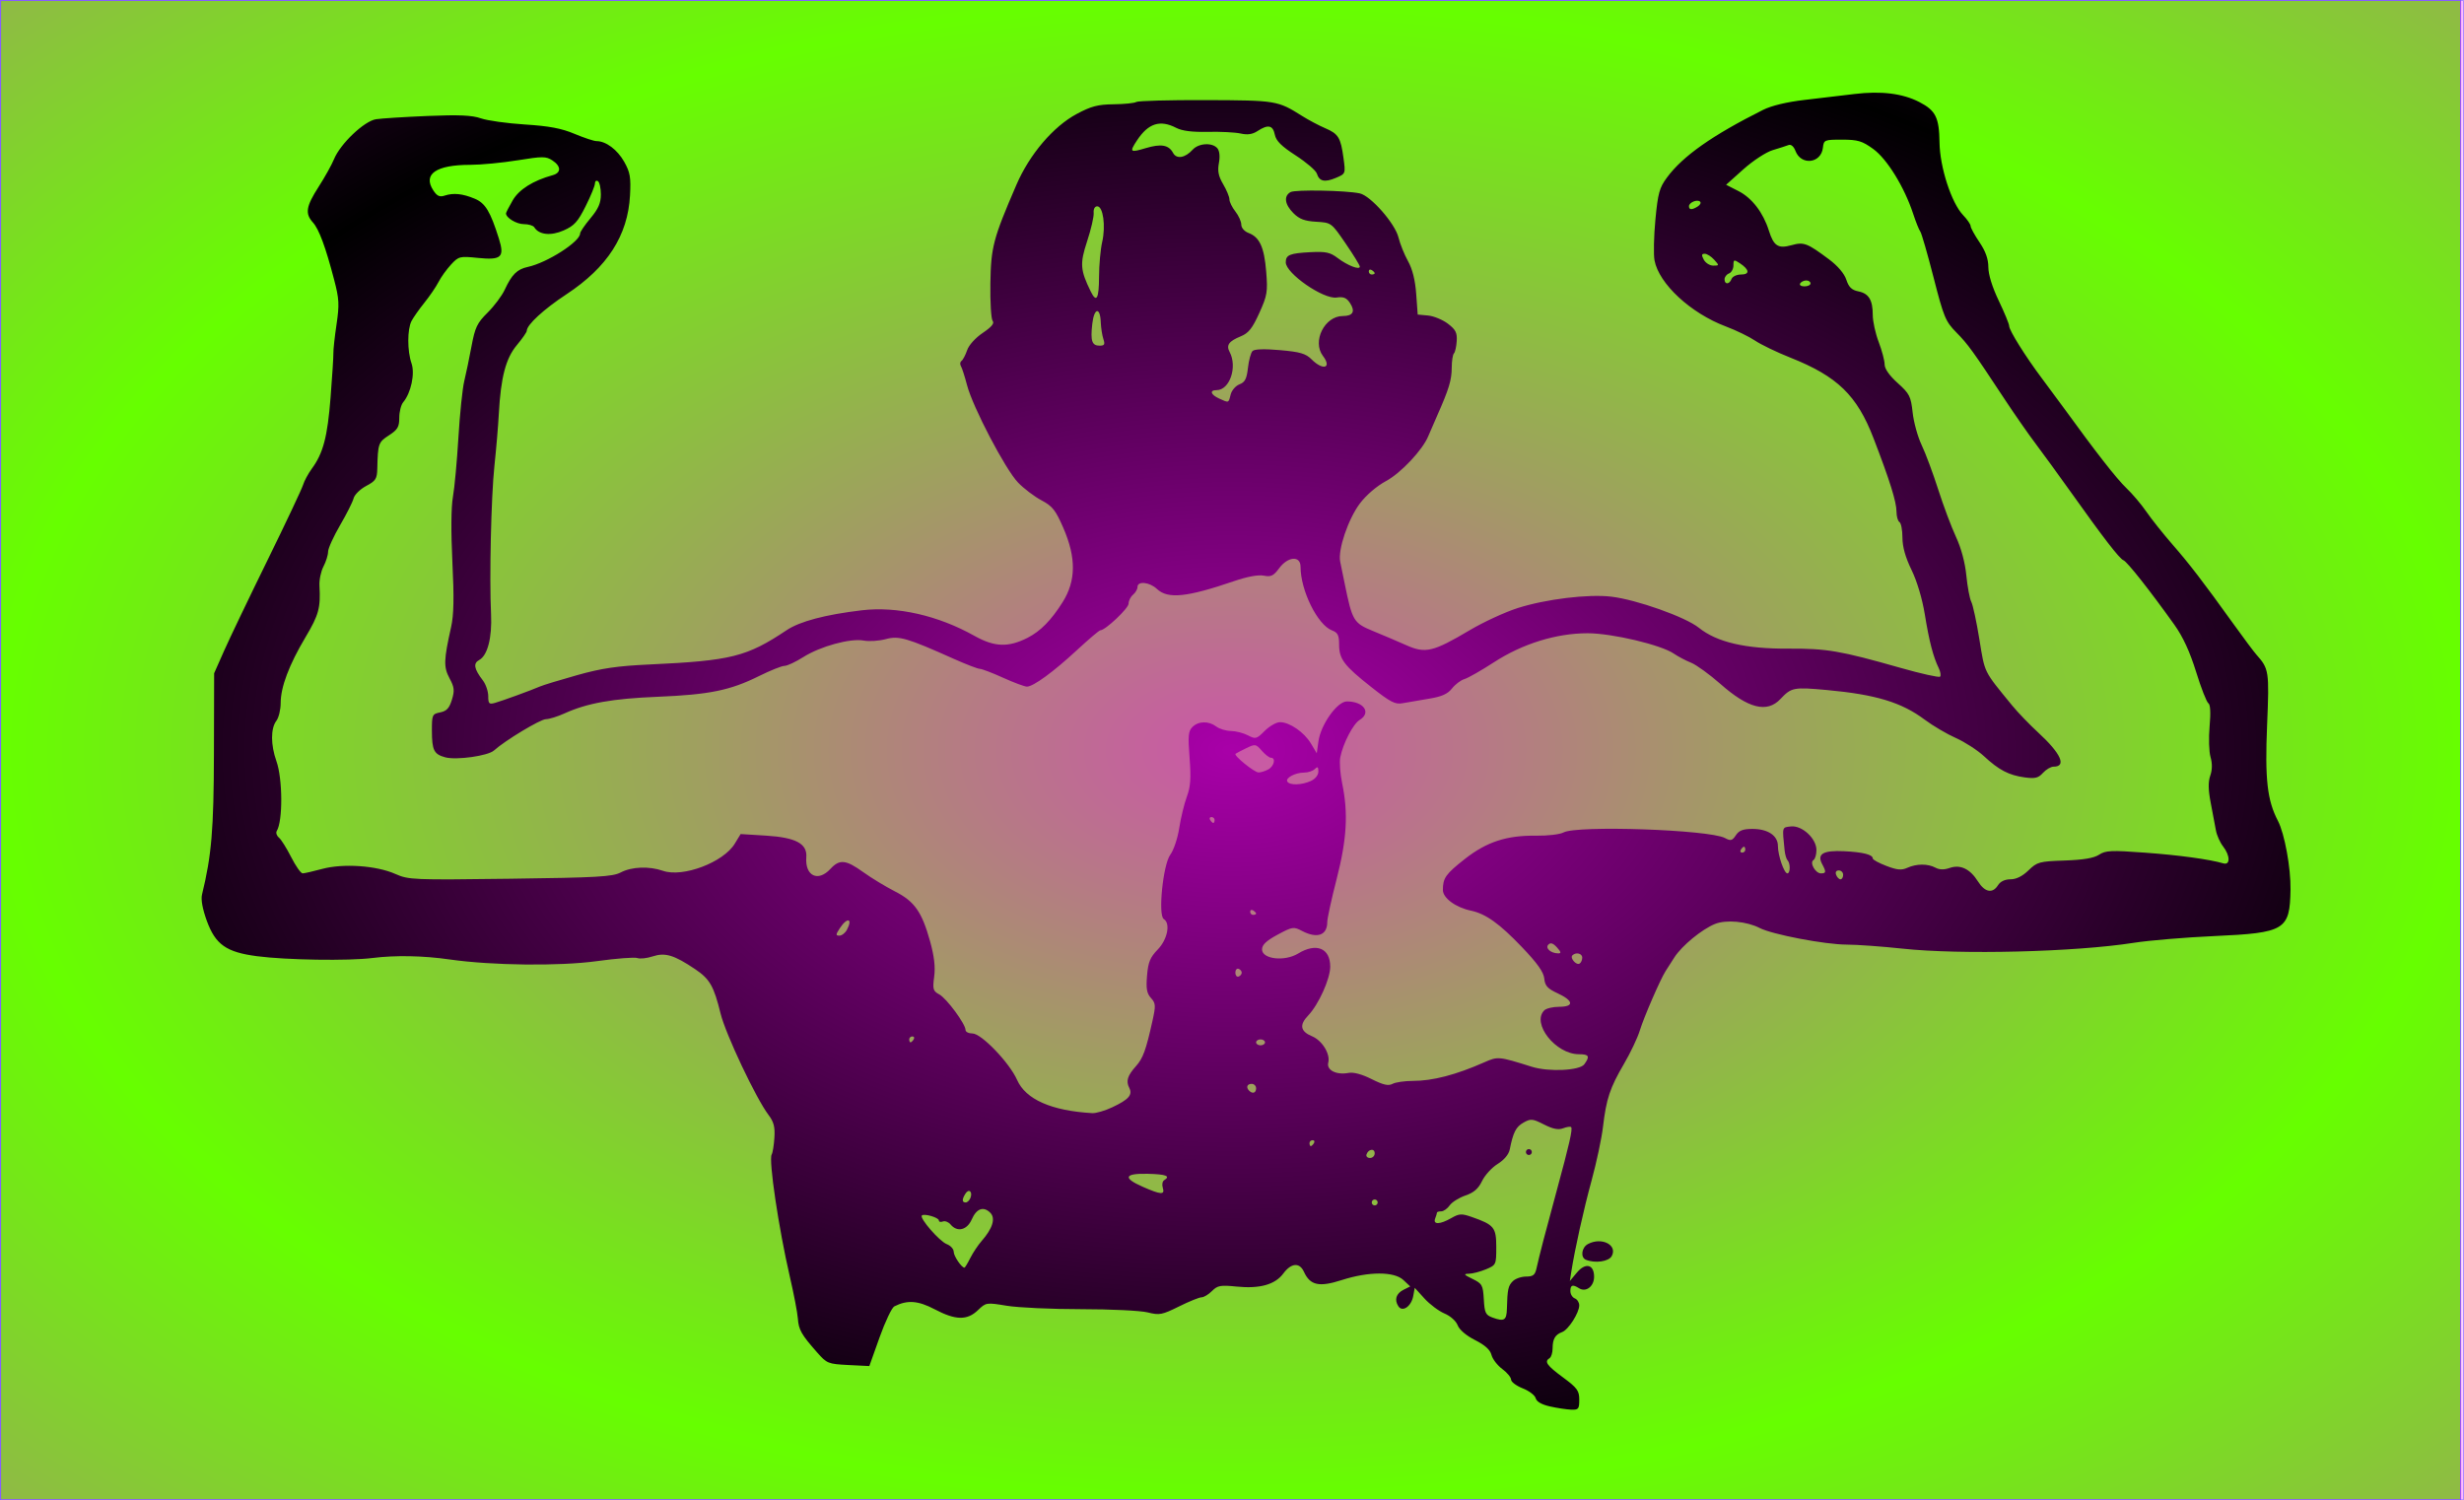 <?xml version="1.0"?>
<svg
    xmlns:rdf="http://www.w3.org/1999/02/22-rdf-syntax-ns#"
    xmlns="http://www.w3.org/2000/svg"
    xmlns:cc="http://web.resource.org/cc/"
    xmlns:xlink="http://www.w3.org/1999/xlink"
    xmlns:dc="http://purl.org/dc/elements/1.1/"
    xmlns:svg="http://www.w3.org/2000/svg"
    xmlns:inkscape="http://www.inkscape.org/namespaces/inkscape"
    xmlns:sodipodi="http://sodipodi.sourceforge.net/DTD/sodipodi-0.dtd"
    xmlns:ns1="http://sozi.baierouge.fr"
    id="svg2"
    viewBox="0 0 831.09 506.06"
    version="1.0"
  >
  <defs
      id="defs4"
    >
    <radialGradient
        id="radialGradient3250"
        spreadMethod="reflect"
        gradientUnits="userSpaceOnUse"
        cy="136.65"
        cx="581.43"
        gradientTransform="matrix(.966 0 0 .588 5.148 56.27)"
        r="430.17"
      >
      <stop
          id="stop3246"
          stop-color="#f0f"
          offset="0"
      />
      <stop
          id="stop3248"
          stop-color="#f0f"
          stop-opacity="0"
          offset="1"
      />
    </radialGradient
    >
  </defs
  >
  <g
      id="layer1"
      transform="translate(-151.25 116.38)"
    >
    <rect
        id="rect3254"
        stroke-linejoin="round"
        fill-rule="evenodd"
        height="505.72"
        width="829.77"
        stroke="#8061ff"
        y="-116.21"
        x="151.43"
        stroke-width=".344"
        fill="#6f0"
    />
    <path
        id="path2470"
        d="m674.06 358.03c-2.82-0.63-4.53-1.61-4.83-2.77-0.26-0.99-2.23-2.5-4.39-3.34-2.15-0.85-3.91-2.17-3.91-2.93 0-0.77-1.35-2.39-2.99-3.6-1.64-1.22-3.27-3.35-3.62-4.73-0.43-1.73-2.19-3.32-5.55-5.02-2.98-1.51-5.29-3.48-5.87-5.01-0.55-1.43-2.45-3.13-4.45-3.96-1.91-0.81-4.95-3.08-6.75-5.06l-3.27-3.6-0.5 2.75c-0.64 3.53-3.65 5.6-5.03 3.46-1.42-2.2-0.75-4.3 1.78-5.56l2.23-1.11-2.31-2.17c-3.11-2.92-11.71-2.91-20.82 0.03-7.61 2.45-10.63 1.78-12.72-2.8-1.47-3.24-4.3-3.01-6.94 0.56-2.78 3.77-7.97 5.22-15.82 4.42-5.38-0.55-6.38-0.37-8.25 1.5-1.17 1.17-2.75 2.13-3.52 2.13s-4.2 1.39-7.62 3.09c-5.71 2.83-6.58 3-10.55 2-2.37-0.6-12.47-1.09-22.43-1.09s-21.26-0.52-25.09-1.15c-6.9-1.14-7.02-1.12-9.75 1.5-3.65 3.49-7.51 3.41-14.6-0.32-5.6-2.94-9.2-3.2-13.59-0.97-0.84 0.42-3.08 5.13-4.98 10.45l-3.45 9.68-7.09-0.35c-6.81-0.35-7.23-0.52-10.52-4.25-5.35-6.07-6.21-7.6-6.5-11.47-0.15-1.99-1.37-8.35-2.71-14.12-3.76-16.22-7.2-39.41-6.12-41.17 0.34-0.55 0.76-3.1 0.92-5.66 0.24-3.63-0.2-5.34-1.99-7.7-4.19-5.52-14.45-27.22-16.15-34.15-2.29-9.31-3.65-11.69-8.61-15.02-7.08-4.76-10.11-5.67-14.25-4.31-1.98 0.66-4.33 0.91-5.22 0.57-0.88-0.34-7.05 0.13-13.71 1.05-12.62 1.73-35.31 1.47-49.59-0.57-8.97-1.29-18.3-1.46-26-0.5-8.12 1.03-29.07 0.7-38.99-0.6-10.39-1.37-14.01-3.92-16.94-11.96-1.43-3.94-2.03-7.17-1.61-8.84 3.23-13.19 3.96-21.8 4.02-47.64l0.07-27 3.32-7.5c1.83-4.126 8.4-17.851 14.61-30.501s11.63-24.125 12.05-25.5 1.75-3.85 2.96-5.5c3.84-5.227 5.28-10.688 6.33-24.023 0.56-7.137 0.99-13.877 0.95-14.977-0.04-1.1 0.43-5.452 1.06-9.671 0.99-6.715 0.89-8.586-0.79-15-2.9-11.134-5.12-17.114-7.18-19.393-2.71-3.002-2.32-5.408 1.93-12.031 2.09-3.247 4.42-7.432 5.18-9.299 2.13-5.201 10.2-12.88 14.18-13.491 1.84-0.283 9.66-0.777 17.38-1.098 10.62-0.441 14.99-0.246 18 0.801 2.18 0.762 8.86 1.694 14.84 2.073 8.16 0.517 12.33 1.302 16.72 3.149 3.22 1.353 6.56 2.46 7.43 2.46 3.17 0 7.05 2.902 9.34 6.976 2 3.556 2.29 5.232 1.96 11.348-0.73 13.501-7.64 24.251-21.43 33.334-7.69 5.066-13.39 10.311-13.39 12.324 0 0.456-1.51 2.63-3.35 4.831-3.74 4.482-5.41 10.853-6.08 23.187-0.22 4.125-0.89 12-1.48 17.5-1.11 10.418-1.74 37.878-1.14 50.04 0.38 7.908-1.18 13.981-3.99 15.481-2.09 1.12-1.76 2.99 1.21 6.86 1.01 1.32 1.83 3.71 1.83 5.32 0 2.56 0.28 2.85 2.25 2.3 2.52-0.71 12.18-4.23 15.25-5.56 1.1-0.47 6.72-2.19 12.5-3.81 8.29-2.33 13.44-3.09 24.5-3.6 27.45-1.27 32.74-2.6 46.17-11.573 4.43-2.96 13.04-5.238 25.31-6.698 11.86-1.411 25.71 1.73 38.02 8.624 6.76 3.787 11.4 3.957 17.91 0.659 4.32-2.188 8.01-5.94 11.84-12.047 4.52-7.197 4.59-14.965 0.23-25.016-2.62-6.019-3.67-7.347-7.38-9.315-2.38-1.262-5.93-3.953-7.89-5.98-4.27-4.414-15.28-25.434-17.22-32.894-0.77-2.923-1.69-5.81-2.07-6.415-0.37-0.605-0.28-1.387 0.21-1.738s1.34-1.975 1.9-3.609c0.58-1.722 2.8-4.18 5.28-5.845 2.96-1.991 3.98-3.229 3.33-4.029-0.52-0.635-0.87-6.33-0.77-12.655 0.2-12.302 0.93-15.068 8.78-33.263 4.42-10.252 12.42-19.655 20.32-23.89 4.9-2.623 7.15-3.214 12.5-3.274 3.59-0.04 7.02-0.39 7.61-0.778 0.6-0.387 11.17-0.671 23.5-0.629 23.73 0.08 24.18 0.155 32.42 5.338 2.2 1.385 5.7 3.241 7.78 4.127 4.48 1.91 5.26 3.182 6.2 10.128 0.71 5.243 0.7 5.262-2.58 6.642-3.8 1.597-5.58 1.191-6.42-1.467-0.33-1.035-3.53-3.773-7.1-6.086-4.85-3.133-6.65-4.924-7.07-7.026-0.64-3.193-2.28-3.543-5.81-1.233-1.72 1.127-3.38 1.374-5.71 0.849-1.81-0.406-6.78-0.66-11.04-0.564-5.29 0.12-8.69-0.309-10.7-1.349-5.44-2.814-9.42-1.547-13.21 4.21-2.63 3.982-2.37 4.228 2.84 2.659 5.25-1.579 7.85-1.137 9.31 1.584 1.17 2.186 4.07 1.712 6.6-1.077 2.02-2.238 6.66-2.503 8.35-0.476 0.73 0.887 0.93 2.766 0.51 4.983-0.5 2.69-0.15 4.434 1.44 7.133 1.16 1.966 2.11 4.264 2.11 5.109 0 0.844 0.9 2.679 2 4.077 1.1 1.399 2 3.393 2 4.433 0 1.085 1.04 2.286 2.45 2.82 3.74 1.423 5.28 4.805 5.95 13.02 0.56 6.862 0.36 8.054-2.33 14-2.35 5.184-3.62 6.774-6.26 7.853-4.02 1.641-4.97 2.984-3.74 5.278 2.69 5.038 0.02 12.869-4.4 12.869-2.49 0-2.02 1.52 0.88 2.84 3.3 1.504 3.13 1.563 3.87-1.375 0.35-1.394 1.68-2.935 2.97-3.423 1.85-0.705 2.44-1.842 2.86-5.551 0.29-2.566 0.98-5.126 1.55-5.689 0.65-0.656 3.99-0.762 9.27-0.294 6.79 0.6 8.68 1.155 10.64 3.112 3.88 3.882 6.94 2.941 3.82-1.177-3.7-4.895 0.57-13.441 6.71-13.441 3.44-0 4.29-1.536 2.43-4.383-1.16-1.772-2.19-2.194-4.51-1.854-4.46 0.655-17.16-8.139-17.16-11.878 0-2.509 1.35-3.062 8.33-3.422 5.18-0.266 6.65 0.049 9.17 1.966 3.33 2.539 7.51 4.15 7.48 2.889-0.01-0.45-2.17-3.968-4.81-7.818-4.79-6.993-4.8-7-9.89-7.299-3.91-0.229-5.71-0.905-7.69-2.886-2.95-2.948-3.34-5.796-0.98-7.12 1.59-0.888 18.54-0.578 23.33 0.428 3.68 0.772 11.92 10.15 13.08 14.877 0.54 2.2 1.99 5.8 3.22 8 1.48 2.643 2.41 6.375 2.75 11l0.51 7 3.5 0.328c1.92 0.18 4.94 1.421 6.69 2.757 2.62 1.995 3.15 3.043 2.97 5.866-0.12 1.89-0.54 3.762-0.94 4.159s-0.73 2.561-0.74 4.806c-0.01 4.162-0.94 7.21-4.87 16.083-1.22 2.75-2.59 5.9-3.04 7-1.88 4.627-9.24 12.466-14.25 15.162-3.12 1.684-6.71 4.753-8.81 7.545-3.97 5.278-7.49 15.671-6.65 19.665 0.3 1.446 0.96 4.653 1.46 7.128 2.62 12.873 3.01 13.541 9.6 16.248 3.34 1.372 8.42 3.531 11.27 4.803 6.44 2.85 9.01 2.24 21.31-5.051 4.67-2.772 12-6.153 16.28-7.514 9.46-3.007 23.68-4.74 31.46-3.836 8.54 0.992 25.05 6.852 29.6 10.504 6.05 4.867 15.73 7.127 30.16 7.037 12.97-0.07 17.56 0.71 37.77 6.46 7.03 2 13.07 3.34 13.42 2.99 0.36-0.35 0.15-1.66-0.45-2.89-1.87-3.83-3.22-9.049-4.69-18.099-0.85-5.265-2.62-11.187-4.48-15.004-2.07-4.257-3.07-7.804-3.07-10.918 0-2.536-0.45-4.89-1-5.23s-1-1.901-1-3.47c0-3.336-2.25-10.528-7.76-24.839-5.56-14.445-12.18-20.862-28.06-27.165-4.57-1.816-9.91-4.391-11.87-5.721s-6.42-3.492-9.9-4.803c-11.84-4.457-22.55-14.383-24.03-22.282-0.37-1.949-0.23-8.143 0.3-13.764 0.85-8.899 1.35-10.73 3.9-14.176 5.34-7.237 15.3-14.248 32.42-22.822 2.83-1.42 8.01-2.662 14-3.357 5.22-0.606 12.82-1.506 16.87-1.999 8.95-1.089 16.22-0.183 21.85 2.724 5.5 2.847 6.68 5.216 6.79 13.674 0.11 8.303 4.03 20.364 7.94 24.447 1.4 1.465 2.55 3.133 2.55 3.708 0 0.574 1.34 3.025 2.98 5.445 2.07 3.057 2.99 5.63 3 8.429 0.01 2.515 1.33 6.77 3.52 11.331 1.92 4.017 3.5 7.844 3.5 8.505 0 1.482 5.49 10.268 11.02 17.634 2.27 3.026 5.6 7.526 7.4 10.001 10.79 14.888 17.85 23.927 21.08 27 2.03 1.925 5.08 5.525 6.78 8s5.64 7.425 8.75 11c5.91 6.779 10.28 12.471 20.65 26.901 3.4 4.73 6.86 9.36 7.68 10.28 4.29 4.81 4.4 5.56 3.64 23.79-0.76 18.33 0.03 25.34 3.66 32.33 2.25 4.34 4.36 15.88 4.24 23.2-0.23 13.61-1.81 14.57-25.8 15.65-9.68 0.43-21.88 1.45-27.1 2.27-19.83 3.1-58.43 4.07-78 1.96-6.88-0.74-15.36-1.35-18.84-1.36-7.3-0.02-25.09-3.42-29.29-5.59-4.36-2.25-11.34-2.89-15.09-1.37-4.41 1.77-11.21 7.37-13.7 11.27-1.12 1.74-2.46 3.84-2.99 4.67-1.8 2.85-7.29 15.51-8.67 20-0.75 2.47-3.17 7.56-5.37 11.31-4.7 8.02-5.94 11.75-7.05 21.19-0.45 3.85-2.17 11.95-3.82 18-2.73 9.99-5.67 23.22-6.89 31l-0.47 3 2.35-2.81c2.93-3.52 5.83-2.83 5.83 1.38 0 3.24-2.74 5.34-5.06 3.87-2.18-1.38-2.94-1.13-2.94 0.95 0 1.04 0.67 2.15 1.5 2.47 0.82 0.32 1.5 1.38 1.49 2.36 0 2.5-3.66 8.22-5.75 8.99-2.37 0.88-3.21 2.3-3.23 5.48 0 1.48-0.46 2.97-1.01 3.31-1.88 1.16-1 2.44 4.5 6.5 4.83 3.57 5.5 4.49 5.5 7.53 0 3.14-0.26 3.46-2.75 3.36-1.51-0.06-4.72-0.54-7.12-1.08zm-14.54-32.91c0.17-6.57 0.42-7.77 1.98-9.33 0.86-0.86 2.88-1.57 4.48-1.57 2.36 0 3.03-0.52 3.52-2.75 1-4.52 2.95-12.01 6.69-25.75 4.4-16.18 5.58-21.33 4.99-21.91-0.25-0.26-1.47-0.08-2.7 0.39-1.62 0.62-3.43 0.25-6.46-1.28-3.86-1.96-4.44-2.02-6.89-0.64-2.56 1.44-3.49 3.24-4.66 9.11-0.33 1.63-1.91 3.51-4.08 4.85-1.95 1.21-4.32 3.8-5.25 5.75-1.25 2.6-2.77 3.92-5.62 4.89-2.15 0.74-4.54 2.24-5.31 3.34s-2.04 2-2.84 2c-0.79 0-1.44 0.19-1.44 0.42s-0.27 1.13-0.61 2c-0.81 2.12 1.63 2.05 5.46-0.15 2.64-1.52 3.46-1.56 6.83-0.39 7.61 2.66 8.32 3.53 8.32 10.19 0 5.94-0.06 6.05-3.47 7.48-1.91 0.8-4.49 1.47-5.75 1.5-1.93 0.04-1.74 0.31 1.22 1.75 3.25 1.59 3.52 2.08 3.8 6.89 0.26 4.59 0.6 5.29 3 6.16 3.86 1.41 4.69 0.9 4.79-2.95zm6.41-52.9c0-0.55 0.45-1 1-1s1 0.45 1 1-0.45 1-1 1-1-0.45-1-1zm-187.41 35.75c0.9-1.79 2.63-4.38 3.83-5.75 3.72-4.22 4.77-7.67 2.92-9.52-2.3-2.29-4.64-1.45-6.27 2.27-1.58 3.59-4.88 4.38-7.11 1.7-0.7-0.85-1.88-1.31-2.62-1.03-0.74 0.29-1.34 0.13-1.34-0.34 0-0.99-4.98-2.44-5.74-1.68-0.88 0.88 5.94 8.72 8.39 9.66 1.29 0.49 2.35 1.65 2.35 2.59 0 1.44 2.65 5.35 3.63 5.35 0.17 0 1.06-1.46 1.96-3.25zm137.41-18.75c0-0.55-0.45-1-1-1s-1 0.45-1 1 0.45 1 1 1 1-0.45 1-1zm-137.35-1.54c0.81-2.11-0.54-3.25-1.69-1.43-1.22 1.93-1.2 2.97 0.07 2.97 0.57 0 1.3-0.7 1.62-1.54zm64.88-3.38c-0.34-1.05-0.14-2.2 0.43-2.56 2.28-1.41 0.73-2.03-5.46-2.18-7.95-0.19-8.58 1.38-1.75 4.37 6.18 2.72 7.54 2.79 6.78 0.37zm71.47-11.66c0-1.77-2.15-1.46-2.77 0.39-0.22 0.65 0.31 1.19 1.19 1.19 0.87 0 1.58-0.71 1.58-1.58zm-20.5-3.42c0.34-0.55 0.14-1-0.44-1s-1.06 0.45-1.06 1 0.2 1 0.44 1 0.72-0.45 1.06-1zm-68.04-12.09c5.59-2.62 6.97-4.21 5.74-6.6-1.16-2.26-0.58-4.11 2.3-7.31 2.33-2.59 3.37-5.43 5.54-15.25 1.15-5.19 1.1-5.93-0.51-7.72-1.41-1.55-1.69-3.14-1.32-7.53 0.37-4.55 1.04-6.16 3.62-8.83 3.28-3.38 4.36-8.82 2.03-10.26-2-1.23-0.26-18.36 2.2-21.71 1.14-1.53 2.49-5.58 3.01-9 0.53-3.41 1.68-8.16 2.56-10.55 1.27-3.42 1.46-6.23 0.93-13.12-0.58-7.39-0.43-9.01 0.95-10.39 2.03-2.04 5.49-2.11 8.05-0.17 1.07 0.81 3.29 1.48 4.94 1.5s4.23 0.68 5.74 1.47c2.58 1.35 2.91 1.26 5.67-1.51 1.61-1.61 3.93-2.93 5.14-2.93 3.25 0 8.16 3.39 10.43 7.18l1.98 3.32 0.56-4.01c0.78-5.67 6.34-13.49 9.59-13.49 5.7 0 8.33 3.8 4.32 6.24-2.21 1.34-5.61 7.89-6.55 12.63-0.32 1.57-0.03 5.49 0.63 8.69 2.11 10.14 1.61 18.83-1.84 32.31-1.75 6.8-3.17 13.35-3.17 14.55 0 4.48-3.39 5.67-8.5 3-2.86-1.5-3.24-1.44-8.25 1.25-3.8 2.05-5.25 3.42-5.25 4.97 0 3.3 7.6 4.18 12.15 1.41 6.16-3.76 10.85-1.85 10.85 4.42 0 4.11-3.93 12.8-7.44 16.47-3.05 3.18-2.64 5.37 1.32 7.01 3.39 1.41 6.21 5.98 5.46 8.86-0.67 2.56 2.71 4.28 6.87 3.49 1.64-0.31 4.52 0.46 7.77 2.1 3.91 1.96 5.62 2.35 7.03 1.6 1.02-0.55 4.11-1 6.87-1 6.67 0 14.54-2.05 24.04-6.25 4.65-2.06 4.84-2.04 16.08 1.48 5.7 1.79 16.13 1.3 17.69-0.82 1.98-2.71 1.61-3.41-1.82-3.41-7.84 0-16.06-10.42-11.67-14.8 0.66-0.66 2.91-1.2 5-1.2 5.12 0 4.91-2.03-0.45-4.53-3.46-1.6-4.31-2.53-4.55-4.99-0.21-2.17-2.33-5.17-7.5-10.58-7.59-7.95-12.23-11.27-17.24-12.33-5.15-1.08-9.46-4.26-9.46-6.97 0-4.04 0.94-5.37 7.42-10.47 7.37-5.78 14.1-7.98 24.08-7.85 3.85 0.06 7.98-0.43 9.17-1.08 4.54-2.48 49.21-0.94 54.46 1.87 1.96 1.05 2.46 0.92 3.69-0.93 1.07-1.62 2.44-2.14 5.58-2.14 5.21 0 8.6 2.26 8.6 5.74 0 3.19 2.1 9.26 3.2 9.26 1 0 1.05-3.41 0.06-4.4-0.4-0.41-0.85-1.94-1-3.42-0.82-8.04-0.92-7.66 2.1-8.01 3.77-0.43 8.64 4.06 8.64 7.96 0 1.51-0.45 3.03-1 3.37-1.4 0.86 0.65 4.5 2.53 4.5 1.75 0 1.81-0.49 0.4-3.13-1.83-3.42 0.31-4.69 7.35-4.35 6.43 0.31 9.72 1.14 9.72 2.45 0 0.42 2.07 1.55 4.59 2.51 3.63 1.39 5.11 1.52 7.05 0.64 3.1-1.41 6.91-1.43 9.5-0.05 1.35 0.73 2.91 0.76 4.8 0.1 3.61-1.26 6.87 0.3 9.56 4.57 2.3 3.66 4.93 4.15 6.73 1.26 0.79-1.27 2.33-2 4.21-2 1.94 0 4.04-1.04 6.07-3.01 2.93-2.84 3.64-3.04 12.22-3.33 6.32-0.22 9.86-0.82 11.6-1.96 2.2-1.44 4.09-1.53 15.34-0.7 11.59 0.84 21.86 2.24 26.58 3.62 2.38 0.7 2.32-2.62-0.11-5.74-1.02-1.31-2.1-3.73-2.4-5.38-0.29-1.65-1.08-5.81-1.74-9.23-0.86-4.45-0.91-7.09-0.17-9.23 0.69-1.95 0.72-4.12 0.1-6.26-0.53-1.81-0.67-6.48-0.32-10.39 0.41-4.58 0.26-7.35-0.41-7.77-0.58-0.36-2.45-5.12-4.14-10.59-2.11-6.79-4.44-11.838-7.33-15.888-8.18-11.474-15.92-21.277-17.17-21.759-1.35-0.517-6.68-7.424-18.06-23.419-3.85-5.409-9.03-12.522-11.5-15.805-2.48-3.283-7.12-9.949-10.33-14.814-10.9-16.534-12.56-18.843-16.51-22.846-3.63-3.686-4.23-5.138-7.65-18.5-2.04-7.975-4.06-14.95-4.48-15.5s-1.51-3.25-2.41-6c-2.97-9.013-8.8-18.475-13.46-21.847-3.74-2.708-5.19-3.141-10.5-3.147-5.98-0.005-6.17 0.075-6.48 2.745-0.61 5.284-7.35 6.059-9.25 1.062-0.59-1.534-1.5-2.309-2.34-1.986-0.76 0.292-3.18 1.068-5.37 1.725-2.2 0.659-6.61 3.541-9.84 6.43l-5.85 5.237 4.23 2.16c4.49 2.289 8.28 7.236 10.19 13.291 1.64 5.215 3.13 6.179 7.62 4.937 4.2-1.158 5.27-0.757 12.67 4.768 2.95 2.202 5.16 4.799 5.84 6.875 0.83 2.517 1.83 3.482 4.05 3.926 3.53 0.707 4.87 2.901 4.87 8.009 0 2.098 0.9 6.183 2 9.076s2 6.3 2 7.57c0 1.463 1.61 3.757 4.4 6.263 4.01 3.608 4.45 4.475 5.05 9.93 0.35 3.287 1.72 8.226 3.03 10.976 1.32 2.75 3.83 9.5 5.59 15s4.46 12.7 6 16c1.74 3.737 3.06 8.641 3.49 13 0.38 3.85 1.13 7.849 1.67 8.886s1.78 6.767 2.74 12.733c1.87 11.472 1.32 10.362 11.03 22.232 1.92 2.35 5.9 6.48 8.84 9.18 7.64 7.03 9.64 11.47 5.15 11.47-0.93 0-2.54 0.95-3.58 2.1-1.57 1.74-2.65 2-6.18 1.52-5.35-0.74-8.65-2.46-13.73-7.16-2.2-2.03-6.46-4.79-9.46-6.12s-7.73-4.11-10.5-6.18c-7.85-5.87-16.51-8.49-33.04-10.01-11.2-1.03-11.95-0.88-15.65 3.04-4.52 4.79-10.85 3.2-20.23-5.09-3.67-3.23-8.12-6.45-9.89-7.16-1.78-0.71-4.4-2.09-5.83-3.07-4.3-2.96-20.87-6.871-29.1-6.871-10.53 0-21.93 3.531-31.58 9.791-4.25 2.76-8.72 5.31-9.95 5.67-1.22 0.36-3.11 1.79-4.19 3.17-1.47 1.86-3.46 2.75-7.78 3.45-3.19 0.52-7.16 1.2-8.82 1.51-2.57 0.49-4.11-0.3-10.65-5.46-9.2-7.25-10.83-9.42-10.83-14.38 0-3.092-0.45-3.97-2.4-4.713-4.86-1.847-10.6-13.46-10.6-21.442 0-3.841-4.23-3.56-7.22 0.48-1.9 2.57-2.75 2.981-5.18 2.494-1.83-0.365-5.56 0.321-10.01 1.842-16 5.468-22.34 6.113-26.03 2.649-2.48-2.336-6.56-2.76-6.56-0.683 0 0.758-0.68 1.938-1.5 2.622-0.83 0.685-1.5 2.036-1.5 3.002 0 1.581-7.85 8.998-9.52 8.998-0.38 0-3.9 2.98-7.83 6.621-8.02 7.43-14.8 12.38-16.94 12.38-0.79 0-4.41-1.35-8.05-3s-7.17-3-7.85-3c-0.67 0-4.62-1.52-8.77-3.37-15.87-7.099-18.49-7.857-22.97-6.649-2.26 0.607-5.58 0.829-7.4 0.485-4.49-0.843-14.65 1.934-20.38 5.564-2.58 1.63-5.43 2.97-6.35 2.97s-4.77 1.54-8.56 3.42c-9.75 4.85-16.73 6.28-34.14 7-15.42 0.63-23.85 2.14-31.54 5.63-2.31 1.05-5.12 1.92-6.25 1.93-1.88 0.02-13.8 7.21-17.5 10.56-2.01 1.82-12.65 3.32-16.42 2.31-3.83-1.03-4.5-2.35-4.52-8.98-0.01-5.37 0.12-5.65 2.8-6.18 2.17-0.44 3.07-1.41 3.94-4.24 0.96-3.13 0.84-4.22-0.79-7.26-2.04-3.8-1.96-6.15 0.52-17.245 0.92-4.079 1.04-9.921 0.44-22-0.5-10.156-0.43-18.549 0.18-21.946 0.54-3.025 1.37-12.025 1.85-20s1.36-16.525 1.96-19c0.6-2.475 1.71-7.791 2.46-11.813 1.19-6.376 1.88-7.829 5.42-11.331 2.23-2.21 4.82-5.669 5.76-7.687 2.41-5.183 4.19-6.956 7.8-7.735 6.54-1.412 17.65-8.522 17.65-11.291 0-0.525 1.57-2.839 3.5-5.143 2.67-3.192 3.5-5.104 3.5-8.035 0-2.116-0.45-4.125-1-4.465s-1 0.012-1 0.782c0 0.769-1.41 4.223-3.14 7.675-2.62 5.25-3.83 6.586-7.41 8.168-4.33 1.916-8.34 1.486-9.91-1.063-0.36-0.584-1.95-1.062-3.53-1.062-2.47 0-6.01-2.134-6.01-3.623 0-0.264 1.01-2.23 2.24-4.369 2.13-3.702 6.88-6.7 13.51-8.523 2.92-0.804 2.87-3.033-0.12-4.988-2.12-1.395-3.29-1.398-11.75-0.027-5.16 0.837-12.35 1.524-15.98 1.526-11.5 0.007-16.01 3.131-12.43 8.603 1.27 1.932 2.14 2.336 3.83 1.778 2.99-0.985 6.06-0.67 10.16 1.044 3.57 1.489 5.27 4.311 8.15 13.48 1.97 6.281 0.84 7.304-7.17 6.483-6.02-0.617-6.41-0.521-8.97 2.236-1.47 1.584-3.37 4.23-4.22 5.88s-3 4.8-4.77 7-3.73 4.983-4.35 6.185c-1.45 2.803-1.45 10.094 0 14.258 1.22 3.493-0.17 9.988-2.81 13.136-0.73 0.868-1.32 3.227-1.32 5.241 0 3.084-0.55 4.018-3.49 5.921-3.55 2.299-3.72 2.788-3.92 11.196-0.08 3.476-0.52 4.166-3.77 5.887-2.02 1.073-3.92 2.952-4.23 4.176s-2.37 5.318-4.58 9.097c-2.2 3.779-4.01 7.779-4.02 8.887 0 1.109-0.7 3.36-1.56 5.002s-1.47 4.567-1.35 6.5c0.42 7.418-0.22 9.814-4.66 17.265-5.59 9.39-8.42 16.9-8.42 22.29 0 2.24-0.66 4.95-1.47 6.02-1.93 2.54-1.91 8.12 0.03 13.56 2.13 5.96 2.2 20.22 0.12 23.58-0.36 0.59-0.03 1.59 0.73 2.23 0.77 0.63 2.63 3.61 4.15 6.61s3.25 5.45 3.85 5.45c0.6-0.01 3.56-0.68 6.59-1.5 7.06-1.91 18.27-1.14 24.64 1.68 4.55 2.01 5.91 2.06 38.79 1.63 29.37-0.38 34.51-0.68 37.27-2.12 3.71-1.95 9.59-2.17 14.25-0.55 6.69 2.33 20.37-2.84 24.21-9.15l1.98-3.25 8.55 0.53c10.07 0.63 13.95 2.7 13.6 7.28-0.48 6.32 3.94 8.48 8.12 3.96 3.11-3.36 5.18-3.16 11.09 1.08 2.75 1.98 7.54 4.88 10.64 6.47 6.67 3.39 9.14 6.91 11.93 16.97 1.37 4.95 1.79 8.57 1.35 11.83-0.56 4.23-0.38 4.83 1.73 5.98 2.48 1.35 8.85 9.98 8.85 11.99 0 0.65 1.06 1.18 2.35 1.18 2.99 0 12.48 9.88 15.03 15.65 2.91 6.59 11.57 10.42 25.38 11.22 1.24 0.07 4.26-0.81 6.7-1.96zm48.54-6.41c0-0.83-0.68-1.5-1.5-1.5-1.56 0-1.99 1.18-0.83 2.33 1.15 1.15 2.33 0.73 2.33-0.83zm3-15.5c0-0.55-0.68-1-1.5-1-0.83 0-1.5 0.45-1.5 1s0.67 1 1.5 1c0.82 0 1.5-0.45 1.5-1zm-118.5-1c0.34-0.55 0.14-1-0.44-1s-1.06 0.45-1.06 1 0.2 1 0.44 1 0.72-0.45 1.06-1zm110.65-22.5c0-0.52-0.49-1.11-1.08-1.31s-1.07 0.39-1.07 1.31 0.48 1.5 1.07 1.31c0.59-0.2 1.08-0.79 1.08-1.31zm114.85-5.06c0-1.47-2.14-1.97-3.33-0.78-0.9 0.9 1.34 3.45 2.44 2.77 0.49-0.3 0.89-1.2 0.89-1.99zm-8.52-3.46c-1.3-1.44-2.15-1.72-2.9-0.96-1.17 1.17 0.8 2.94 3.32 2.96 1.07 0.02 0.96-0.47-0.42-2zm-239.52-5.91c2.1-3.92 0.13-4.39-2.37-0.57-1.41 2.15-1.43 2.5-0.15 2.5 0.82 0 1.95-0.87 2.52-1.93zm138.04-5.51c0-0.24-0.45-0.72-1-1.06s-1-0.14-1 0.44 0.45 1.06 1 1.06 1-0.2 1-0.44zm198-13.06c0-0.83-0.66-1.5-1.47-1.5-0.89 0-1.24 0.59-0.89 1.5 0.31 0.82 0.97 1.5 1.47 1.5 0.49 0 0.89-0.68 0.89-1.5zm-33-8.5c0-0.55-0.2-1-0.44-1s-0.72 0.45-1.06 1-0.14 1 0.44 1 1.06-0.45 1.06-1zm-179-10c0-0.55-0.48-1-1.06-1s-0.78 0.45-0.44 1 0.82 1 1.06 1 0.44-0.45 0.44-1zm32.45-13.16c1.52-0.69 2.55-1.99 2.55-3.2 0-1.59-0.27-1.77-1.2-0.84-0.66 0.66-2.27 1.2-3.57 1.2-3.05 0-6.46 1.82-5.7 3.05 0.8 1.3 4.84 1.19 7.92-0.21zm-14.39-3.88c2.02-1.07 2.69-3.96 0.93-3.96-0.55 0-1.94-1.07-3.08-2.38-1.98-2.28-2.21-2.32-5.24-0.85-1.74 0.85-3.37 1.7-3.61 1.9-0.69 0.58 6.29 6.24 7.75 6.29 0.73 0.02 2.19-0.43 3.25-1zm-55.58-145.21c-0.41-1.238-0.8-3.789-0.88-5.67-0.19-5.267-2.25-4.861-2.86 0.566-0.66 5.78-0.12 7.354 2.48 7.354 1.64 0 1.87-0.415 1.26-2.25zm-1.46-21c0.02-3.987 0.49-9.257 1.06-11.71 1.24-5.383 0.32-12.04-1.66-12.04-0.84 0-1.33 0.9-1.21 2.25 0.1 1.238-0.89 5.525-2.21 9.527-2.49 7.589-2.33 9.696 1.23 16.973 1.94 3.942 2.77 2.451 2.79-5zm239.98 2.25c0-0.55-0.65-1-1.44-1s-1.72 0.45-2.06 1 0.31 1 1.44 1 2.06-0.45 2.06-1zm-26.64-1.5c0.32-0.825 1.75-1.5 3.19-1.5 3.03 0 2.88-1.639-0.36-3.786-2.03-1.349-2.19-1.297-2.19 0.696 0 1.184-0.68 2.412-1.5 2.729-0.83 0.316-1.5 1.202-1.5 1.968 0 1.856 1.64 1.782 2.36-0.107zm-120.36-1.941c0-0.242-0.45-0.719-1-1.059s-1-0.141-1 0.441c0 0.583 0.45 1.059 1 1.059s1-0.198 1-0.441zm114.5-4.559c-1-1.1-2.43-2-3.19-2-1.07 0-1.14 0.449-0.31 2 0.59 1.1 2.02 2 3.19 2 2.06 0 2.06-0.059 0.31-2zm-5.53-17.961c0.81-0.511 1.17-1.235 0.79-1.608-0.91-0.915-3.76 0.249-3.76 1.538 0 1.27 1.03 1.295 2.97 0.07zm-37.72 355.3c-1.92-0.78-1.49-4.15 0.68-5.31 4.59-2.45 10.04 0.29 8.03 4.04-1 1.87-5.57 2.54-8.71 1.27z"
    />
    <rect
        id="rect2472"
        opacity=".662"
        stroke-linejoin="round"
        fill-rule="evenodd"
        height="505.72"
        width="830.75"
        stroke="#8061ff"
        y="-116.21"
        x="151.43"
        stroke-width=".344"
        fill="url(#radialGradient3250)"
    />
  </g
  >
</svg
>
